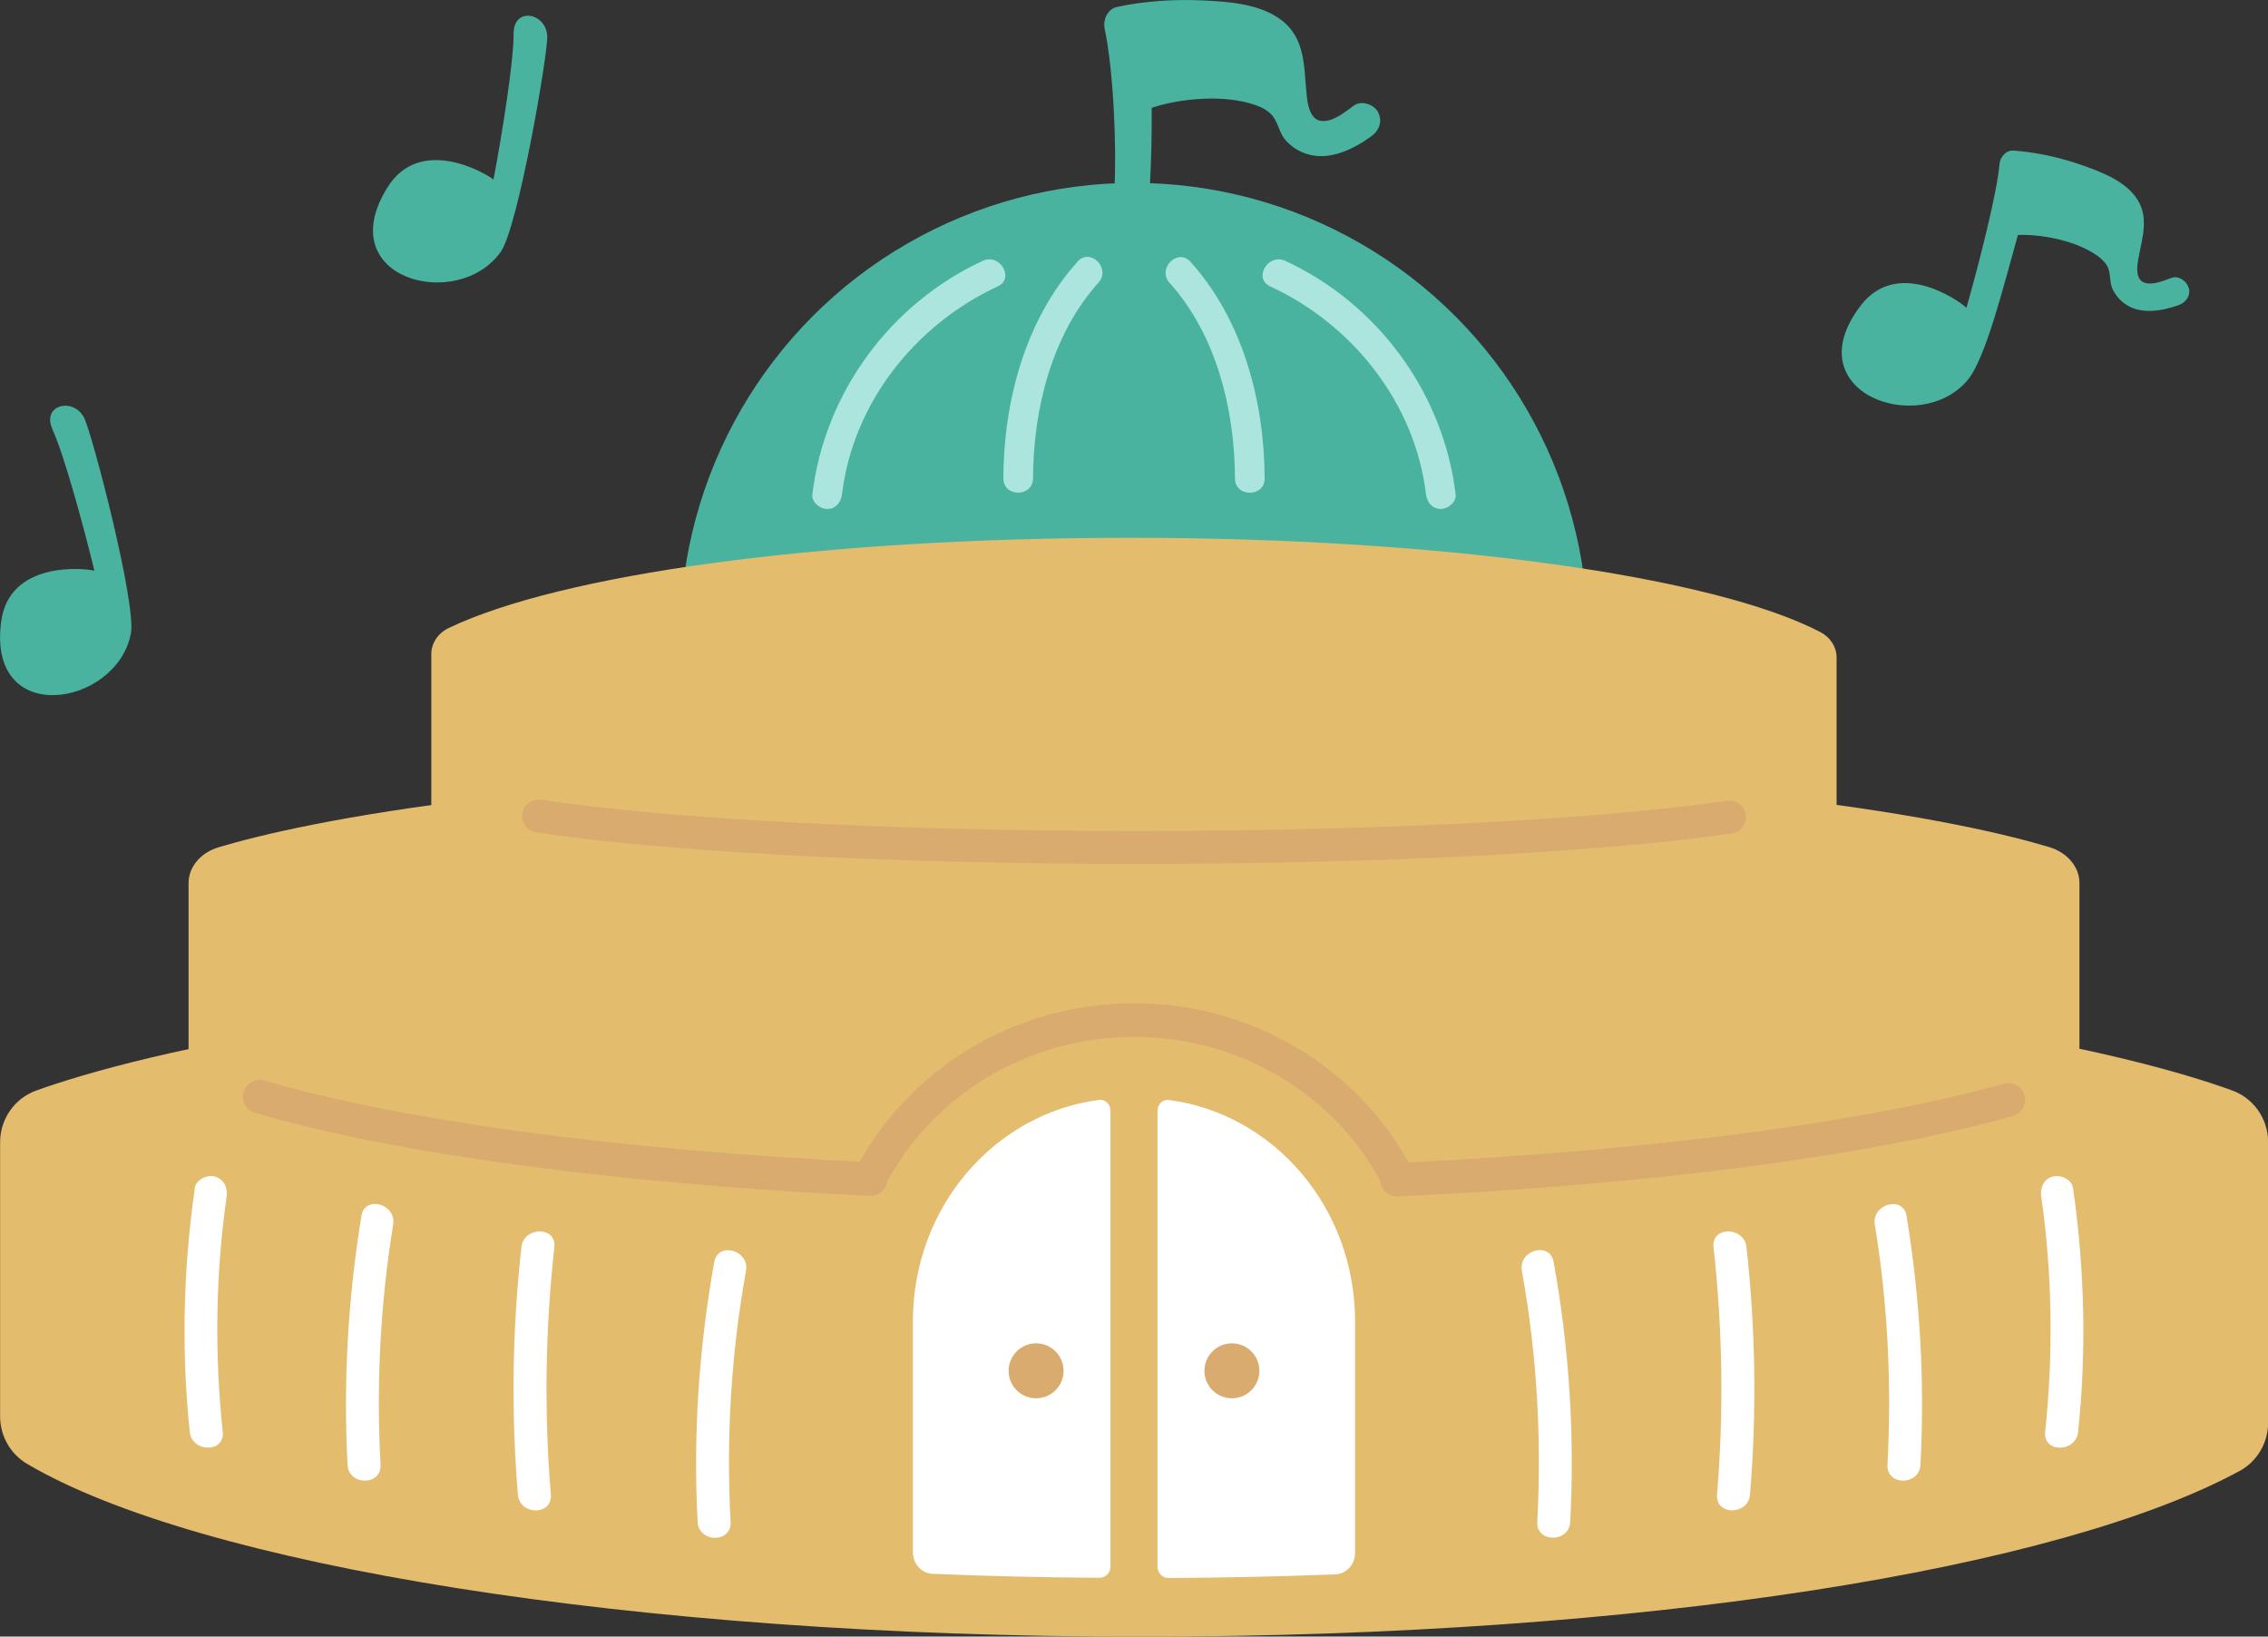 <?xml version="1.0" encoding="UTF-8"?>
<svg id="_レイヤー_2" data-name="レイヤー 2" xmlns="http://www.w3.org/2000/svg" viewBox="0 0 206.4 148.9">
  <rect x="0" y="0" width="206.4" height="148.9" fill="#333333" stroke="none"/>
  <defs>
    <style>
      .cls-1 {
        stroke-width: 3px;
      }

      .cls-1, .cls-2 {
        fill: none;
        stroke: #daab6e;
        stroke-linecap: round;
        stroke-linejoin: round;
      }

      .cls-2 {
        stroke-width: 3.06px;
      }

      .cls-3 {
        fill: #49b39f;
      }

      .cls-3, .cls-4, .cls-5, .cls-6, .cls-7 {
        stroke-width: 0px;
      }

      .cls-4 {
        fill: #daab6e;
      }

      .cls-5 {
        fill: #abe5dd;
      }

      .cls-6 {
        fill: #fff;
      }

      .cls-7 {
        fill: #e4bc6e;
      }
    </style>
  </defs>
  <g id="contents">
    <g id="img_pipipi-music-hall">
      <g>
        <circle class="cls-3" cx="103.2" cy="57.95" r="41.31"/>
        <g>
          <g>
            <path class="cls-5" d="M98.06,23.81c-4.77,5.31-6.72,12.7-6.75,19.71,0,1.74,2.69,1.74,2.7,0,.03-6.27,1.68-13.04,5.96-17.81,1.16-1.29-.74-3.2-1.91-1.91h0Z"/>
            <path class="cls-5" d="M89.44,23.73c-8.43,3.9-14.39,12.01-15.51,21.23-.09.73.68,1.34,1.35,1.35.8,0,1.26-.63,1.35-1.35,1-8.3,6.67-15.43,14.17-18.9,1.57-.73.2-3.05-1.36-2.33h0Z"/>
          </g>
          <g>
            <path class="cls-5" d="M106.43,25.72c4.28,4.77,5.93,11.54,5.96,17.81,0,1.73,2.7,1.74,2.7,0-.03-7.01-1.98-14.41-6.75-19.71-1.16-1.29-3.06.62-1.91,1.91h0Z"/>
            <path class="cls-5" d="M115.6,26.06c7.5,3.47,13.17,10.6,14.17,18.9.09.73.56,1.34,1.35,1.35.66,0,1.44-.63,1.35-1.35-1.12-9.22-7.08-17.33-15.51-21.23-1.56-.72-2.94,1.6-1.36,2.33h0Z"/>
          </g>
        </g>
        <path class="cls-3" d="M125.41,10.19c-.4-.7-1.5-1.09-2.21-.58-.76.56-1.94,1.54-2.99,1.39,0,0-.01,0-.02,0-.1-.02-.21-.06-.31-.1-.72-.39-.89-1.5-.96-2.22-.28-2.57-.06-5.22-2.41-6.93-1.93-1.41-4.71-1.6-7.01-1.71-2.61-.12-5.28.04-7.84.59-.87.19-1.3,1.17-1.13,1.98.83,3.92,1.09,11,.89,14.44-.05.87.78,1.61,1.61,1.61.91,0,1.56-.74,1.61-1.61.13-2.42.19-4.83.17-7.24,2.43-.82,6.54-1.28,9.48-.24.59.21,1.18.53,1.55,1.01.53.68.58,1.6,1.26,2.29.61.63,1.29,1,1.99,1.18,1.93.56,4.09-.47,5.72-1.66.71-.52,1.04-1.39.58-2.21Z"/>
        <path class="cls-7" d="M103.2,69.73c-53.09,0-76.01,5.18-83.29,7.35-1.65.49-2.75,1.8-2.75,3.26v15.29c0,1.22.76,2.36,2.03,2.98,12.97,6.38,45.88,10.91,84.43,10.91s69.87-4.31,83.46-10.45c1.34-.6,2.16-1.77,2.16-3.04v-15.7c0-1.46-1.1-2.76-2.75-3.26-7.23-2.17-29.99-7.33-83.29-7.33Z"/>
        <path class="cls-7" d="M103.2,88.62c-63.68,0-91.17,7.47-99.9,10.6-1.98.71-3.29,2.6-3.29,4.7v24.95c0,1.76.92,3.4,2.43,4.3,15.56,9.2,55.03,15.74,101.27,15.74s83.81-6.23,100.11-15.08c1.6-.87,2.59-2.56,2.59-4.39v-25.54c0-2.11-1.32-3.99-3.3-4.7-8.67-3.13-35.98-10.58-99.9-10.58Z"/>
        <path class="cls-7" d="M103.2,84.44c39.46,0,56.49-2.06,61.9-3.76,1.23-.39,2.04-1.41,2.04-2.55v-18.31c0-.96-.57-1.85-1.51-2.33-9.64-5-34.1-8.56-62.75-8.56s-51.93,3.38-62.03,8.2c-.99.47-1.6,1.39-1.6,2.38v18.63c0,1.15.82,2.17,2.04,2.56,5.37,1.7,22.29,3.75,61.9,3.75Z"/>
        <path class="cls-1" d="M49.02,74.24c11.26,1.72,31.47,2.86,54.53,2.86,22.6,0,42.45-1.1,53.84-2.76"/>
        <g>
          <g>
            <path class="cls-6" d="M101.06,101.05c0-.58-.48-1.05-1.03-.98-9.56,1.25-16.95,9.78-16.95,20.14v21.02c0,1.05.79,1.92,1.79,1.96,4.94.21,10.02.33,15.18.36.56,0,1.01-.45,1.01-1v-41.51Z"/>
            <path class="cls-6" d="M105.34,101.05v41.52c0,.55.46,1.01,1.01,1,5.16-.02,10.23-.14,15.18-.33,1-.04,1.79-.91,1.79-1.96v-21.06c0-10.36-7.4-18.89-16.95-20.14-.55-.07-1.03.4-1.03.98Z"/>
          </g>
          <g>
            <circle class="cls-4" cx="94.29" cy="124.72" r="2.5"/>
            <circle class="cls-4" cx="112.11" cy="124.72" r="2.5"/>
          </g>
        </g>
        <path class="cls-2" d="M23.63,99.78c12.4,3.64,32.19,6.36,55.6,7.5l.03-.24c4.41-8.43,13.48-14.23,23.94-14.23s19.54,5.8,23.94,14.23v.29c23.23-1.08,42.99-3.72,55.63-7.26"/>
        <g>
          <g>
            <path class="cls-6" d="M65,114.83c-1.4,7.8-1.93,15.72-1.51,23.64.1,1.92,3.1,1.93,3,0-.41-7.64.04-15.31,1.4-22.84.34-1.89-2.55-2.7-2.89-.8h0Z"/>
            <path class="cls-6" d="M47.45,113.47c-.83,7.48-.94,15.01-.32,22.51.16,1.91,3.16,1.93,3,0-.62-7.5-.51-15.03.32-22.51.21-1.92-2.79-1.9-3,0h0Z"/>
            <path class="cls-6" d="M32.89,110.63c-1.22,7.49-1.66,15.07-1.26,22.64.1,1.92,3.1,1.93,3,0-.39-7.3-.03-14.63,1.15-21.85.31-1.89-2.58-2.7-2.89-.8h0Z"/>
            <path class="cls-6" d="M17.73,108.1c-1.05,7.36-1.24,14.78-.46,22.18.2,1.9,3.2,1.92,3,0-.75-7.11-.66-14.3.35-21.38.12-.81-.2-1.6-1.05-1.85-.7-.2-1.73.25-1.85,1.05h0Z"/>
          </g>
          <g>
            <path class="cls-6" d="M138.5,115.62c1.36,7.53,1.81,15.2,1.4,22.84-.1,1.93,2.9,1.92,3,0,.42-7.92-.1-15.84-1.51-23.64-.34-1.9-3.23-1.09-2.89.8h0Z"/>
            <path class="cls-6" d="M155.94,113.47c.83,7.48.94,15.01.32,22.51-.16,1.92,2.84,1.91,3,0,.62-7.5.51-15.03-.32-22.51-.21-1.9-3.21-1.92-3,0h0Z"/>
            <path class="cls-6" d="M170.62,111.42c1.18,7.22,1.54,14.54,1.15,21.85-.1,1.93,2.9,1.92,3,0,.41-7.58-.04-15.15-1.26-22.64-.31-1.9-3.2-1.09-2.89.8h0Z"/>
            <path class="cls-6" d="M185.77,108.9c1.01,7.08,1.1,14.27.35,21.38-.2,1.92,2.8,1.9,3,0,.78-7.4.59-14.82-.46-22.18-.12-.81-1.13-1.24-1.85-1.05-.86.23-1.16,1.05-1.05,1.85h0Z"/>
          </g>
        </g>
      </g>
      <path class="cls-3" d="M199.18,26.21c-.15-.62-.9-1.16-1.55-.93-.7.25-1.82.75-2.58.39,0,0,0,0-.01,0-.08-.04-.14-.09-.21-.15-.46-.45-.34-1.34-.24-1.9.35-2.01,1.1-3.98-.3-5.79-1.16-1.49-3.22-2.25-4.95-2.85-1.96-.67-4.02-1.13-6.09-1.28-.7-.05-1.25.6-1.29,1.26-.18,2.39-1.82,8.89-3,13.04-.94-.84-6.36-4.5-9.65-.17-5.97,7.85,5.34,11.94,9.73,6.78,1.67-1.96,3.32-8.69,4.6-13.23,2.02-.09,5.26.47,7.26,1.91.4.29.78.67.96,1.11.25.64.09,1.35.45,2.02.33.61.76,1.04,1.25,1.34,1.34.85,3.21.54,4.71,0,.65-.24,1.1-.83.93-1.55Z"/>
      <path class="cls-3" d="M46.74,3.08c.02,2.39-1.02,9.02-1.83,13.25-1.01-.76-6.73-3.92-9.63.69-5.25,8.35,6.38,11.42,10.29,5.89,1.59-2.24,4.31-18.06,4.23-19.64-.11-2.12-3.08-2.69-3.06-.19Z"/>
      <path class="cls-3" d="M4.78,39.09c1.01,2.17,2.79,8.63,3.81,12.83-1.23-.27-7.75-.79-8.48,4.61-1.33,9.77,10.53,7.76,11.8,1.11.52-2.7-3.53-18.23-4.26-19.64-.98-1.89-3.92-1.18-2.86,1.09Z"/>
    </g>
  </g>
</svg>
